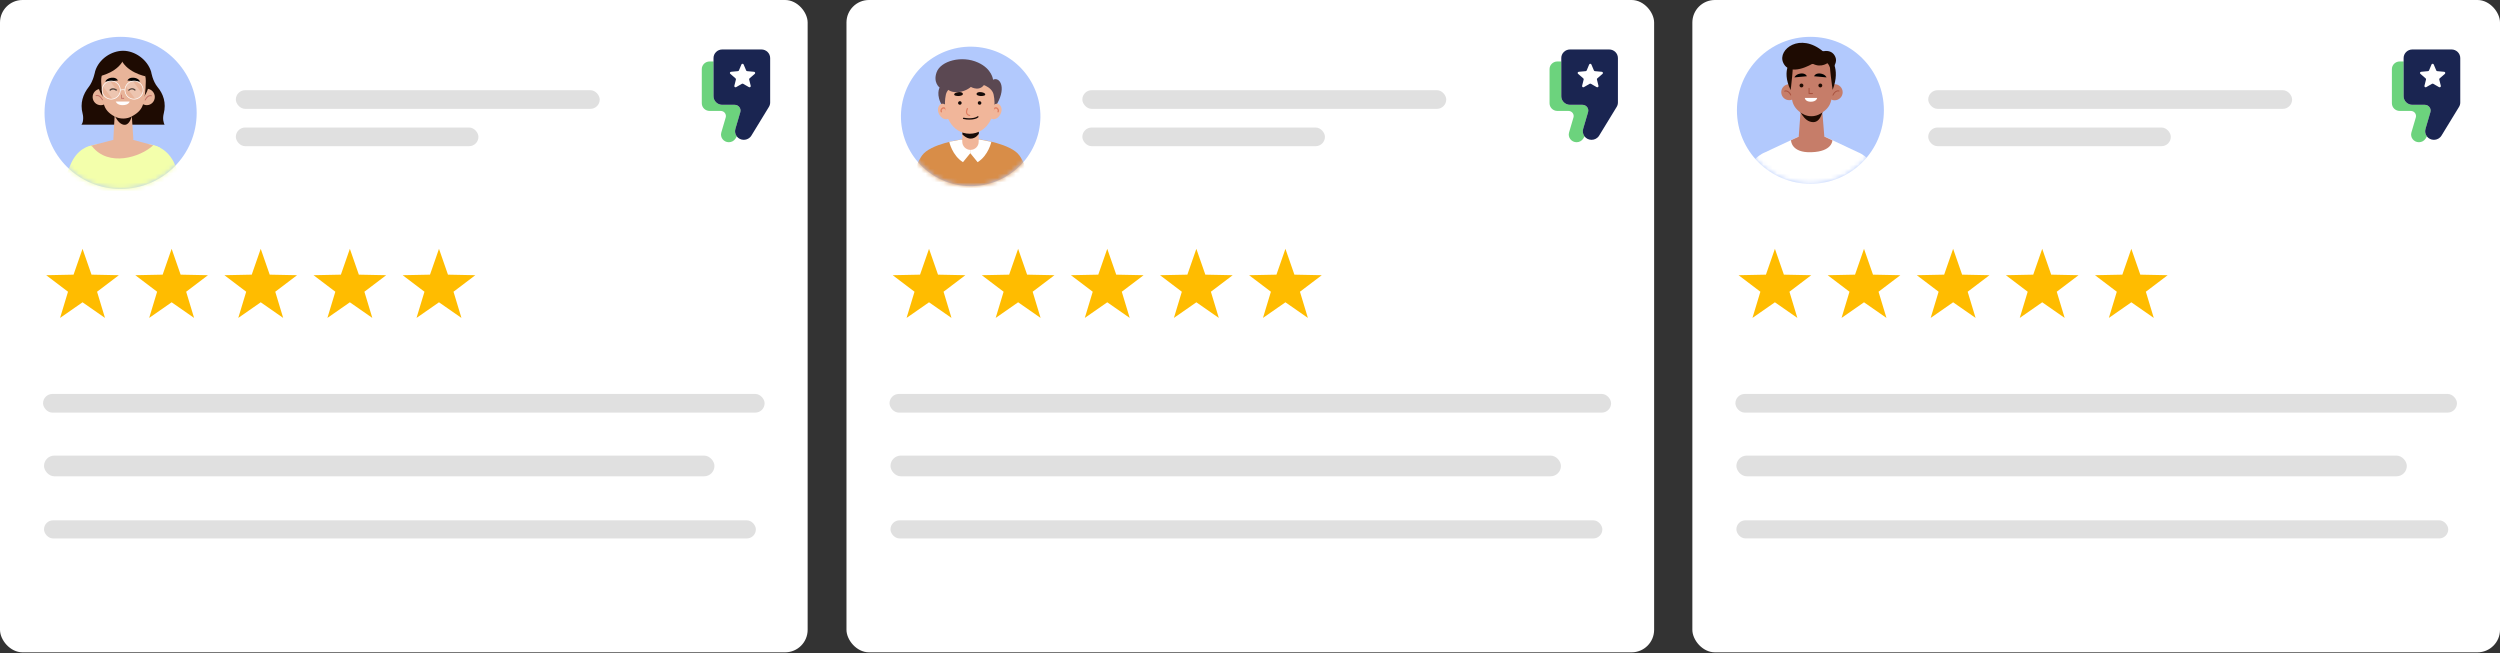 <svg width="555" height="145" viewBox="0 0 555 145" fill="none" xmlns="http://www.w3.org/2000/svg">
<rect x="0" y="0" width="555" height="145" fill="#333333" stroke="none"/>
<rect width="179.297" height="144.817" rx="5" fill="white"/>
<rect x="52.355" y="20.023" width="80.784" height="4.143" rx="2.071" fill="#E0E0E0"/>
<rect x="52.355" y="28.309" width="53.856" height="4.143" rx="2.071" fill="#E0E0E0"/>
<rect x="9.555" y="87.457" width="160.187" height="4.143" rx="2.071" fill="#E0E0E0"/>
<rect x="9.77" y="101.141" width="148.839" height="4.597" rx="2.299" fill="#E0E0E0"/>
<rect x="9.77" y="115.512" width="158.034" height="4.023" rx="2.011" fill="#E0E0E0"/>
<path d="M18.322 55.238L20.315 60.973L26.385 61.097L21.547 64.764L23.305 70.576L18.322 67.108L13.339 70.576L15.097 64.764L10.259 61.097L16.329 60.973L18.322 55.238Z" fill="#FFBC00"/>
<path d="M38.103 55.238L40.097 60.973L46.166 61.097L41.328 64.764L43.087 70.576L38.103 67.108L33.12 70.576L34.878 64.764L30.04 61.097L36.11 60.973L38.103 55.238Z" fill="#FFBC00"/>
<path d="M57.881 55.238L59.874 60.973L65.944 61.097L61.106 64.764L62.864 70.576L57.881 67.108L52.897 70.576L54.655 64.764L49.817 61.097L55.887 60.973L57.881 55.238Z" fill="#FFBC00"/>
<path d="M77.67 55.238L79.663 60.973L85.733 61.097L80.895 64.764L82.653 70.576L77.67 67.108L72.686 70.576L74.444 64.764L69.606 61.097L75.676 60.973L77.67 55.238Z" fill="#FFBC00"/>
<path d="M97.455 55.238L99.448 60.973L105.518 61.097L100.68 64.764L102.438 70.576L97.455 67.108L92.471 70.576L94.23 64.764L89.391 61.097L95.461 60.973L97.455 55.238Z" fill="#FFBC00"/>
<path d="M26.774 41.951C36.101 41.951 43.662 34.39 43.662 25.063C43.662 15.737 36.101 8.176 26.774 8.176C17.448 8.176 9.887 15.737 9.887 25.063C9.887 34.39 17.448 41.951 26.774 41.951Z" fill="#B2C9FD"/>
<mask id="mask0_1710_63672" style="mask-type:luminance" maskUnits="userSpaceOnUse" x="9" y="8" width="35" height="34">
<path d="M26.762 41.951C36.089 41.951 43.65 34.39 43.65 25.063C43.65 15.737 36.089 8.176 26.762 8.176C17.436 8.176 9.875 15.737 9.875 25.063C9.875 34.39 17.436 41.951 26.762 41.951Z" fill="white"/>
</mask>
<g mask="url(#mask0_1710_63672)">
<path d="M20.167 32.348L19.45 41.524H13.621C14.219 40.089 14.936 38.385 15.594 36.712C17.088 32.916 19.868 32.407 20.167 32.348Z" fill="#F3FFAB"/>
<path d="M40.938 41.523H34.96L34.004 32.258C34.183 32.288 37.292 32.766 38.906 36.711C39.653 38.475 40.37 40.178 40.938 41.523Z" fill="#F3FFAB"/>
<path d="M35.596 41.526L26.809 43.289L19.008 41.526L19.038 32.858C19.366 32.648 19.785 32.499 20.174 32.349C21.13 32.051 22.086 31.961 22.086 31.961L27.317 32.499L32.548 31.961C32.548 31.961 33.265 32.021 34.072 32.23C34.58 32.349 35.118 32.559 35.567 32.828L35.596 41.526Z" fill="#F3FFAB"/>
<path d="M20.164 32.356L26.321 30.742H28.443L34.003 32.267C31.163 34.927 24.08 37.109 20.463 32.506L20.164 32.356Z" fill="#E8B499"/>
<path d="M36.247 26.726C36.187 26.248 36.217 25.74 36.337 25.262C36.964 22.87 36.247 20.838 34.992 19.344C33.856 17.969 33.557 15.936 33.557 15.936C32.72 13.186 29.91 11.273 27.34 11.273C24.77 11.273 21.96 13.067 21.123 15.817C21.123 15.817 20.734 17.999 19.688 19.314C18.463 20.868 17.715 22.87 18.343 25.232C18.463 25.71 18.493 26.188 18.433 26.696C18.403 27.055 18.283 27.414 18.074 27.683H36.546C36.397 27.444 36.307 27.085 36.247 26.726Z" fill="#1E0B02"/>
<path d="M24.184 21.499C24.214 22.485 23.437 23.322 22.42 23.352C21.434 23.382 20.597 22.605 20.567 21.588C20.537 20.602 21.314 19.765 22.331 19.735C23.317 19.705 24.154 20.482 24.184 21.499Z" fill="#E8B499"/>
<path d="M22.747 22.271C22.717 22.271 22.687 22.241 22.657 22.212C22.03 21.076 21.402 21.345 21.372 21.345C21.312 21.375 21.253 21.345 21.223 21.285C21.193 21.225 21.223 21.166 21.282 21.136C21.312 21.106 22.09 20.747 22.837 22.092C22.867 22.152 22.837 22.212 22.807 22.241C22.777 22.271 22.747 22.271 22.747 22.271Z" fill="#C47268"/>
<path d="M30.781 21.523C30.781 22.509 31.588 23.346 32.575 23.346C33.561 23.346 34.368 22.539 34.368 21.523C34.368 20.536 33.561 19.699 32.575 19.699C31.588 19.699 30.781 20.536 30.781 21.523Z" fill="#E8B499"/>
<path d="M32.219 22.3C32.189 22.3 32.189 22.3 32.159 22.3C32.099 22.27 32.099 22.211 32.129 22.151C32.816 20.806 33.594 21.165 33.653 21.165C33.713 21.194 33.743 21.254 33.713 21.314C33.683 21.374 33.623 21.374 33.564 21.374C33.534 21.374 32.906 21.105 32.308 22.27C32.308 22.27 32.249 22.3 32.219 22.3Z" fill="#C47268"/>
<path d="M27.402 23.772C30.538 23.772 33.081 21.23 33.081 18.093C33.081 14.957 30.538 12.414 27.402 12.414C24.265 12.414 21.723 14.957 21.723 18.093C21.723 21.23 24.265 23.772 27.402 23.772Z" fill="#1E0B02"/>
<path d="M29.221 25.144C29.221 25.144 28.444 25.862 27.727 26.041C27.009 26.22 26.322 25.682 26.322 25.682L25.485 25.055L25.156 31.003L25.246 31.092C26.471 32.378 28.205 32.407 29.43 31.122L29.61 30.943L29.221 25.144Z" fill="#E8B499"/>
<path d="M24.895 24.273C24.895 24.273 25.911 27.741 27.704 27.711C29.169 27.681 29.587 24.453 29.587 24.453L24.895 24.273Z" fill="#1E0B02"/>
<path d="M32.362 18.152C32.362 20.095 32.093 21.798 31.794 22.994C31.525 24.16 30.718 24.997 29.582 25.654L29.373 25.774C28.178 26.491 26.623 26.491 25.398 25.833C24.172 25.176 23.306 24.279 23.037 23.024C22.558 20.722 22.469 18.212 22.469 18.212C22.469 18.212 22.05 12.921 27.37 12.981C32.721 13.071 32.362 18.152 32.362 18.152Z" fill="#E8B499"/>
<path d="M27.488 21.941H26.98C26.921 21.941 26.891 21.881 26.891 21.851V21.074C26.891 21.014 26.95 20.984 26.98 20.984C27.01 20.984 27.07 21.044 27.07 21.074V21.732H27.488C27.548 21.732 27.578 21.791 27.578 21.821C27.578 21.851 27.548 21.941 27.488 21.941Z" fill="#C47268"/>
<path d="M23.363 18.117L26.173 17.878C26.173 17.878 25.934 17.16 24.798 17.25C23.632 17.369 23.363 18.117 23.363 18.117Z" fill="black"/>
<path d="M31.099 18.117L28.289 17.878C28.289 17.878 28.528 17.16 29.694 17.25C30.83 17.369 31.099 18.117 31.099 18.117Z" fill="black"/>
<path d="M25.695 22.539H28.774C28.774 22.539 28.654 23.346 27.19 23.346C25.964 23.346 25.695 22.539 25.695 22.539Z" fill="white"/>
<path d="M24.469 20.157C24.439 20.157 24.379 20.127 24.349 20.097C24.29 20.037 24.29 19.947 24.349 19.887C24.917 19.349 25.635 19.648 25.904 19.887C25.964 19.947 25.963 20.037 25.934 20.097C25.874 20.157 25.784 20.157 25.724 20.127C25.695 20.097 25.067 19.618 24.529 20.127C24.559 20.157 24.499 20.157 24.469 20.157Z" fill="#1E0B02"/>
<path d="M28.625 20.149C28.595 20.149 28.535 20.119 28.505 20.089C28.445 20.029 28.475 19.939 28.535 19.88C29.402 19.192 30.059 19.88 30.059 19.88C30.119 19.939 30.119 20.029 30.059 20.089C30 20.149 29.91 20.149 29.85 20.089C29.82 20.059 29.342 19.581 28.715 20.089C28.685 20.149 28.655 20.149 28.625 20.149Z" fill="#1E0B02"/>
<g opacity="0.23">
<path d="M24.484 18.057L26.546 20.866C26.546 20.866 25.919 22.062 24.932 21.913L22.84 19.163C22.87 19.193 23.438 17.997 24.484 18.057Z" fill="white"/>
</g>
<g opacity="0.23">
<path d="M29.554 18.057L31.616 20.866C31.616 20.866 30.989 22.062 30.002 21.913L27.91 19.163C27.94 19.193 28.478 17.997 29.554 18.057Z" fill="white"/>
</g>
<path d="M24.69 22.091C23.524 22.091 22.598 21.164 22.598 19.998C22.598 18.833 23.524 17.906 24.69 17.906C25.856 17.906 26.782 18.833 26.782 19.998C26.782 21.164 25.856 22.091 24.69 22.091ZM24.69 18.056C23.614 18.056 22.747 18.922 22.747 19.998C22.747 21.075 23.614 21.941 24.69 21.941C25.766 21.941 26.633 21.075 26.633 19.998C26.633 18.922 25.766 18.056 24.69 18.056Z" fill="white"/>
<path d="M29.76 22.091C28.595 22.091 27.668 21.164 27.668 19.998C27.668 18.833 28.595 17.906 29.76 17.906C30.926 17.906 31.852 18.833 31.852 19.998C31.852 21.164 30.926 22.091 29.76 22.091ZM29.76 18.056C28.684 18.056 27.817 18.922 27.817 19.998C27.817 21.075 28.684 21.941 29.76 21.941C30.836 21.941 31.703 21.075 31.703 19.998C31.703 18.922 30.836 18.056 29.76 18.056Z" fill="white"/>
<path d="M26.747 20.086L26.688 19.937C26.717 19.937 27.285 19.727 27.793 19.937L27.734 20.056C27.285 19.877 26.747 20.086 26.747 20.086Z" fill="white"/>
<path d="M21.957 16.958C21.957 16.958 26.709 16.061 27.696 12.504C27.696 12.504 22.645 10.711 21.957 16.958Z" fill="#1E0B02"/>
<path d="M32.368 16.958C32.368 16.958 27.615 16.061 26.629 12.504C26.629 12.504 31.68 10.711 32.368 16.958Z" fill="#1E0B02"/>
</g>
<rect x="187.918" width="179.297" height="144.817" rx="5" fill="white"/>
<rect x="240.281" y="20.023" width="80.784" height="4.143" rx="2.071" fill="#E0E0E0"/>
<rect x="240.281" y="28.309" width="53.856" height="4.143" rx="2.071" fill="#E0E0E0"/>
<rect x="197.473" y="87.457" width="160.187" height="4.143" rx="2.071" fill="#E0E0E0"/>
<rect x="197.688" y="101.141" width="148.839" height="4.597" rx="2.299" fill="#E0E0E0"/>
<rect x="197.688" y="115.512" width="158.034" height="4.023" rx="2.011" fill="#E0E0E0"/>
<path d="M206.244 55.238L208.237 60.973L214.307 61.097L209.469 64.764L211.227 70.576L206.244 67.108L201.26 70.576L203.019 64.764L198.181 61.097L204.25 60.973L206.244 55.238Z" fill="#FFBC00"/>
<path d="M226.025 55.238L228.018 60.973L234.088 61.097L229.25 64.764L231.008 70.576L226.025 67.108L221.042 70.576L222.8 64.764L217.962 61.097L224.032 60.973L226.025 55.238Z" fill="#FFBC00"/>
<path d="M245.81 55.238L247.804 60.973L253.874 61.097L249.036 64.764L250.794 70.576L245.81 67.108L240.827 70.576L242.585 64.764L237.747 61.097L243.817 60.973L245.81 55.238Z" fill="#FFBC00"/>
<path d="M265.591 55.238L267.585 60.973L273.655 61.097L268.817 64.764L270.575 70.576L265.591 67.108L260.608 70.576L262.366 64.764L257.528 61.097L263.598 60.973L265.591 55.238Z" fill="#FFBC00"/>
<path d="M285.365 55.238L287.358 60.973L293.428 61.097L288.59 64.764L290.348 70.576L285.365 67.108L280.382 70.576L282.14 64.764L277.302 61.097L283.372 60.973L285.365 55.238Z" fill="#FFBC00"/>
<path d="M230.758 28.407C232.174 19.976 226.488 11.992 218.056 10.576C209.625 9.159 201.642 14.845 200.225 23.277C198.809 31.708 204.495 39.691 212.926 41.108C221.358 42.525 229.341 36.838 230.758 28.407Z" fill="#B2C9FD"/>
<mask id="mask1_1710_63672" style="mask-type:luminance" maskUnits="userSpaceOnUse" x="200" y="10" width="31" height="32">
<path d="M230.758 28.391C232.174 19.96 226.488 11.977 218.056 10.56C209.625 9.143 201.642 14.83 200.225 23.261C198.809 31.692 204.495 39.676 212.926 41.092C221.358 42.509 229.341 36.822 230.758 28.391Z" fill="white"/>
</mask>
<g mask="url(#mask1_1710_63672)">
<path d="M221.368 23.023C223.503 19.182 221.824 16.991 220.458 17.702C220.458 17.702 220.259 15.312 217.129 13.889C213.515 12.239 208.848 13.519 207.937 16.023C207.084 18.328 208.592 19.438 208.592 19.438C208.592 19.438 207.653 21.088 209.246 23.593C210.811 26.068 220.401 24.731 221.368 23.023Z" fill="#5B4852"/>
<path d="M228.988 41.664H202.012C202.012 41.664 202.837 37.14 204.687 34.522C206.536 31.904 213.422 30.965 213.422 30.965L215.5 31.278L217.577 30.965C217.577 30.965 224.463 31.904 226.313 34.522C228.162 37.14 228.988 41.664 228.988 41.664Z" fill="#D88D48"/>
<path d="M213.409 30.965L210.734 31.477C210.734 31.477 211.36 34.493 213.779 36.002L215.43 33.981V31.819L213.409 30.965Z" fill="white"/>
<path d="M217.403 30.965L220.078 31.477C220.078 31.477 219.452 34.493 217.033 36.002L215.383 33.981V31.819L217.403 30.965Z" fill="white"/>
<path d="M215.442 33.274C214.446 33.274 213.621 32.449 213.621 31.453V27.953H217.263V31.453C217.292 32.449 216.467 33.274 215.442 33.274Z" fill="#F1B69A"/>
<path d="M217.299 27.559V29.693C217.299 29.693 216.673 30.774 215.477 30.774C214.51 30.774 213.656 29.835 213.656 29.835V27.559H217.299Z" fill="#150A08"/>
<path d="M210.353 23.798C209.357 22.29 208.219 23.257 208.219 24.31C208.219 25.847 209.869 27.156 210.837 26.074C211.776 24.965 210.353 23.798 210.353 23.798Z" fill="#F1B69A"/>
<path d="M208.988 24.964C208.931 24.964 208.903 24.935 208.874 24.907C208.761 24.736 208.732 24.508 208.846 24.252C208.988 23.996 209.216 23.797 209.472 23.797C209.671 23.797 209.984 23.882 210.24 24.394C210.269 24.451 210.24 24.537 210.183 24.594C210.126 24.622 210.041 24.594 209.984 24.537C209.842 24.252 209.643 24.11 209.472 24.11C209.301 24.11 209.159 24.252 209.102 24.394C209.045 24.537 209.045 24.651 209.102 24.736C209.159 24.793 209.13 24.878 209.074 24.935C209.045 24.964 209.017 24.964 208.988 24.964Z" fill="#E07E61"/>
<path d="M220.222 23.798C221.218 22.29 222.356 23.257 222.356 24.31C222.356 25.847 220.706 27.156 219.739 26.074C218.8 24.965 220.222 23.798 220.222 23.798Z" fill="#F1B69A"/>
<path d="M221.564 24.964C221.536 24.964 221.507 24.964 221.479 24.935C221.422 24.878 221.393 24.793 221.45 24.736C221.507 24.651 221.507 24.537 221.45 24.394C221.393 24.252 221.251 24.11 221.08 24.11C220.909 24.11 220.71 24.252 220.568 24.537C220.54 24.594 220.454 24.622 220.369 24.594C220.312 24.565 220.283 24.48 220.312 24.394C220.568 23.911 220.853 23.797 221.08 23.797C221.336 23.797 221.592 23.968 221.706 24.252C221.82 24.48 221.82 24.736 221.678 24.907C221.649 24.964 221.621 24.964 221.564 24.964Z" fill="#E07E61"/>
<path d="M215.268 29.689C211.37 29.689 209.065 25.421 209.976 21.038C210.715 17.425 219.85 17.425 220.59 21.038C221.5 25.421 219.167 29.689 215.268 29.689Z" fill="#F1B69A"/>
<g opacity="0.5">
<path d="M214.77 25.303C215.168 25.502 216.078 25.076 216.107 25.303C216.135 25.531 215.623 25.73 215.452 25.73C215.253 25.73 214.77 25.303 214.77 25.303Z" fill="#F1B69A"/>
</g>
<path d="M215.283 25.759C215.169 25.759 214.743 25.673 214.543 25.303C214.373 24.99 214.401 24.564 214.629 24.051C214.657 23.966 214.743 23.938 214.828 23.994C214.913 24.023 214.942 24.108 214.885 24.194C214.686 24.62 214.657 24.962 214.771 25.19C214.913 25.446 215.255 25.503 215.283 25.503C215.369 25.503 215.425 25.588 215.397 25.673C215.425 25.702 215.369 25.759 215.283 25.759Z" fill="#E07E61"/>
<path d="M215.188 26.56C214.79 26.56 214.335 26.532 213.879 26.418C213.794 26.389 213.766 26.332 213.766 26.247C213.794 26.162 213.851 26.133 213.936 26.133C215.416 26.418 216.583 26.162 217.01 25.82C217.066 25.763 217.152 25.792 217.209 25.849C217.266 25.905 217.237 25.991 217.18 26.048C216.839 26.361 216.127 26.56 215.188 26.56Z" fill="#150A08"/>
<path d="M213.743 20.752C213.487 20.211 212.064 20.467 211.865 20.837C211.666 21.235 212.32 21.321 212.832 21.321C213.316 21.292 213.885 21.122 213.743 20.752Z" fill="#150A08"/>
<path d="M216.811 20.752C217.067 20.211 218.49 20.467 218.689 20.837C218.889 21.235 218.234 21.321 217.722 21.321C217.238 21.292 216.669 21.122 216.811 20.752Z" fill="#150A08"/>
<g opacity="0.5">
<path d="M214.932 27.037C215.473 27.037 216.27 26.752 216.383 27.037C216.497 27.321 215.843 27.89 215.416 27.833C214.989 27.805 214.306 27.037 214.932 27.037Z" fill="#F1B69A"/>
</g>
<path d="M212.688 22.855C212.688 23.083 212.858 23.254 213.086 23.254C213.314 23.254 213.484 23.083 213.484 22.855C213.484 22.628 213.314 22.457 213.086 22.457C212.887 22.457 212.688 22.656 212.688 22.855Z" fill="#150A08"/>
<path d="M217.867 22.855C217.867 23.083 217.696 23.254 217.469 23.254C217.241 23.254 217.07 23.083 217.07 22.855C217.07 22.628 217.241 22.457 217.469 22.457C217.668 22.457 217.867 22.656 217.867 22.855Z" fill="#150A08"/>
<path d="M218.744 18.328C217.72 20.605 215.529 19.296 215.529 19.296C215.529 19.296 214.077 20.662 211.829 20.434C209.581 20.206 208.443 17.532 211.146 16.393C213.85 15.255 220.167 15.113 218.744 18.328Z" fill="#5B4852"/>
</g>
<path d="M163.262 28.622L164.356 24.898C164.593 24.086 163.972 23.278 163.108 23.278H160.356C159.281 23.278 158.409 22.425 158.409 21.374V13.645H157.537C156.575 13.645 155.797 14.405 155.797 15.342V22.925C155.797 23.866 156.575 24.627 157.537 24.627H159.996C160.766 24.627 161.322 25.351 161.108 26.075L160.131 29.401C159.811 30.489 160.646 31.573 161.804 31.573C162.416 31.573 162.984 31.257 163.296 30.742L163.574 30.287C163.228 29.831 163.085 29.228 163.262 28.622Z" fill="#6CD37D"/>
<path d="M169.025 10.98H160.349C159.274 10.98 158.402 11.833 158.402 12.884V21.367C158.402 22.418 159.274 23.271 160.349 23.271H163.101C163.965 23.271 164.586 24.079 164.349 24.892L163.255 28.615C162.898 29.831 163.83 31.044 165.127 31.044C165.811 31.044 166.446 30.691 166.8 30.118L170.701 23.727C170.882 23.433 170.976 23.094 170.976 22.753V12.884C170.972 11.833 170.1 10.98 169.025 10.98ZM167.563 16.394L166.397 17.398C166.322 17.464 166.292 17.559 166.315 17.655L166.661 19.059C166.713 19.283 166.469 19.463 166.266 19.346L164.977 18.603C164.894 18.555 164.789 18.555 164.706 18.603L163.417 19.346C163.214 19.463 162.969 19.279 163.022 19.059L163.372 17.655C163.394 17.559 163.364 17.464 163.289 17.398L162.124 16.394C161.951 16.244 162.045 15.96 162.274 15.938L163.823 15.795C163.92 15.788 164.011 15.725 164.044 15.633L164.593 14.318C164.683 14.101 164.995 14.101 165.086 14.318L165.642 15.633C165.683 15.725 165.766 15.784 165.864 15.795L167.412 15.938C167.634 15.96 167.732 16.24 167.563 16.394Z" fill="#1A2551"/>
<path d="M351.465 28.622L352.559 24.898C352.796 24.086 352.176 23.278 351.311 23.278H348.56C347.484 23.278 346.612 22.425 346.612 21.374V13.645H345.74C344.778 13.645 344 14.405 344 15.342V22.925C344 23.866 344.778 24.627 345.74 24.627H348.199C348.969 24.627 349.526 25.351 349.311 26.075L348.334 29.401C348.014 30.489 348.849 31.573 350.007 31.573C350.619 31.573 351.187 31.257 351.499 30.742L351.777 30.287C351.431 29.831 351.288 29.228 351.465 28.622Z" fill="#6CD37D"/>
<path d="M357.228 10.98H348.553C347.478 10.98 346.605 11.833 346.605 12.884V21.367C346.605 22.418 347.478 23.271 348.553 23.271H351.304C352.169 23.271 352.789 24.079 352.552 24.892L351.458 28.615C351.101 29.831 352.033 31.044 353.33 31.044C354.014 31.044 354.649 30.691 355.003 30.118L358.905 23.727C359.085 23.433 359.179 23.094 359.179 22.753V12.884C359.175 11.833 358.303 10.98 357.228 10.98ZM355.766 16.394L354.601 17.398C354.525 17.464 354.495 17.559 354.518 17.655L354.864 19.059C354.916 19.283 354.672 19.463 354.469 19.346L353.18 18.603C353.097 18.555 352.992 18.555 352.909 18.603L351.62 19.346C351.417 19.463 351.172 19.279 351.225 19.059L351.575 17.655C351.597 17.559 351.567 17.464 351.492 17.398L350.327 16.394C350.154 16.244 350.248 15.96 350.477 15.938L352.026 15.795C352.123 15.788 352.214 15.725 352.248 15.633L352.796 14.318C352.887 14.101 353.199 14.101 353.289 14.318L353.845 15.633C353.886 15.725 353.969 15.784 354.067 15.795L355.615 15.938C355.837 15.96 355.935 16.24 355.766 16.394Z" fill="#1A2551"/>
<rect x="375.703" width="179.297" height="144.817" rx="5" fill="white"/>
<rect x="428.066" y="20.023" width="80.784" height="4.143" rx="2.071" fill="#E0E0E0"/>
<rect x="428.066" y="28.309" width="53.856" height="4.143" rx="2.071" fill="#E0E0E0"/>
<rect x="385.258" y="87.457" width="160.187" height="4.143" rx="2.071" fill="#E0E0E0"/>
<rect x="385.477" y="101.141" width="148.839" height="4.597" rx="2.299" fill="#E0E0E0"/>
<rect x="385.477" y="115.508" width="158.034" height="4.023" rx="2.011" fill="#E0E0E0"/>
<path d="M394.029 55.238L396.022 60.973L402.092 61.097L397.254 64.764L399.012 70.576L394.029 67.108L389.046 70.576L390.804 64.764L385.966 61.097L392.036 60.973L394.029 55.238Z" fill="#FFBC00"/>
<path d="M413.81 55.238L415.804 60.973L421.873 61.097L417.036 64.764L418.794 70.576L413.81 67.108L408.827 70.576L410.585 64.764L405.747 61.097L411.817 60.973L413.81 55.238Z" fill="#FFBC00"/>
<path d="M433.595 55.238L435.589 60.973L441.659 61.097L436.821 64.764L438.579 70.576L433.595 67.108L428.612 70.576L430.37 64.764L425.532 61.097L431.602 60.973L433.595 55.238Z" fill="#FFBC00"/>
<path d="M453.373 55.238L455.366 60.973L461.436 61.097L456.598 64.764L458.356 70.576L453.373 67.108L448.389 70.576L450.147 64.764L445.309 61.097L451.379 60.973L453.373 55.238Z" fill="#FFBC00"/>
<path d="M473.154 55.238L475.147 60.973L481.217 61.097L476.379 64.764L478.137 70.576L473.154 67.108L468.171 70.576L469.929 64.764L465.091 61.097L471.161 60.973L473.154 55.238Z" fill="#FFBC00"/>
<path d="M401.911 40.803C410.921 40.803 418.224 33.499 418.224 24.489C418.224 15.479 410.921 8.176 401.911 8.176C392.901 8.176 385.598 15.479 385.598 24.489C385.598 33.499 392.901 40.803 401.911 40.803Z" fill="#B2C9FD"/>
<mask id="mask2_1710_63672" style="mask-type:luminance" maskUnits="userSpaceOnUse" x="385" y="8" width="34" height="33">
<path d="M401.911 40.803C410.921 40.803 418.224 33.499 418.224 24.489C418.224 15.479 410.921 8.176 401.911 8.176C392.901 8.176 385.598 15.479 385.598 24.489C385.598 33.499 392.901 40.803 401.911 40.803Z" fill="white"/>
</mask>
<g mask="url(#mask2_1710_63672)">
<path d="M417.93 41.673H386.43C387.873 35.148 391.771 33.848 391.771 33.848L399.278 30.326L402.137 30.297H402.223L405.082 30.326L412.589 33.848C412.589 33.848 416.458 35.176 417.93 41.673Z" fill="white"/>
<path d="M403.902 11.616C403.902 11.616 406.53 10.461 407.454 12.656C408.349 14.792 404.797 16.813 404.797 16.813L403.902 11.616Z" fill="#1E0B02"/>
<path d="M398.99 20.421C399.019 21.402 398.239 22.211 397.257 22.24C396.276 22.269 395.467 21.489 395.438 20.507C395.409 19.526 396.189 18.717 397.171 18.688C398.152 18.659 398.961 19.439 398.99 20.421Z" fill="#C67D69"/>
<path d="M397.578 21.231C397.549 21.231 397.491 21.202 397.491 21.173C396.885 20.047 396.278 20.335 396.249 20.335C396.192 20.364 396.134 20.335 396.105 20.278C396.076 20.22 396.105 20.162 396.163 20.133C396.192 20.105 396.971 19.758 397.693 21.057C397.722 21.115 397.693 21.173 397.664 21.202C397.635 21.231 397.606 21.231 397.578 21.231Z" fill="#A8523F"/>
<path d="M407.282 22.268C408.271 22.268 409.072 21.466 409.072 20.478C409.072 19.489 408.271 18.688 407.282 18.688C406.294 18.688 405.492 19.489 405.492 20.478C405.492 21.466 406.294 22.268 407.282 22.268Z" fill="#C67D69"/>
<path d="M406.908 21.229C406.879 21.229 406.879 21.229 406.85 21.229C406.793 21.2 406.764 21.143 406.793 21.085C407.486 19.757 408.265 20.103 408.294 20.103C408.352 20.132 408.381 20.19 408.352 20.248C408.323 20.305 408.265 20.334 408.207 20.305C408.178 20.305 407.572 20.046 406.995 21.172C406.995 21.229 406.966 21.229 406.908 21.229Z" fill="#A8523F"/>
<path d="M404.539 24.589C404.539 24.589 403.528 25.282 402.633 25.484C401.709 25.657 400.843 25.138 400.814 25.138C400.785 25.138 399.746 24.531 399.746 24.531L399.312 30.392L399.428 30.479C400.987 31.75 403.21 31.778 404.77 30.508L405.001 30.335L404.539 24.589Z" fill="#C67D69"/>
<path d="M399.285 23.883C399.285 23.883 400.296 27.145 402.577 27.117C404.453 27.088 404.771 23.883 404.771 23.883H399.285Z" fill="#1E0B02"/>
<path d="M407.048 17.391C407.048 19.412 406.788 21.145 406.499 22.386C406.211 23.599 405.431 24.436 404.334 25.129L404.132 25.245C402.948 25.967 401.418 25.995 400.234 25.302C399.021 24.61 398.184 23.686 397.895 22.415C397.404 20.076 397.347 17.449 397.347 17.449C397.347 17.449 396.654 12.021 401.909 12.079C407.135 12.136 407.048 17.391 407.048 17.391Z" fill="#C67D69"/>
<path d="M399.925 19.409C400.164 19.409 400.358 19.215 400.358 18.976C400.358 18.737 400.164 18.543 399.925 18.543C399.686 18.543 399.492 18.737 399.492 18.976C399.492 19.215 399.686 19.409 399.925 19.409Z" fill="#1E0B02"/>
<path d="M404.113 19.409C404.352 19.409 404.546 19.215 404.546 18.976C404.546 18.737 404.352 18.543 404.113 18.543C403.874 18.543 403.68 18.737 403.68 18.976C403.68 19.215 403.874 19.409 404.113 19.409Z" fill="#1E0B02"/>
<path d="M402.366 20.882H401.615C401.558 20.882 401.5 20.824 401.5 20.767V19.612C401.5 19.554 401.558 19.496 401.615 19.496C401.673 19.496 401.731 19.554 401.731 19.612V20.651H402.366C402.424 20.651 402.482 20.709 402.482 20.767C402.482 20.824 402.424 20.882 402.366 20.882Z" fill="#A8523F"/>
<path d="M398.359 17.183L401.131 16.924C401.131 16.924 400.871 16.202 399.774 16.317C398.619 16.462 398.359 17.183 398.359 17.183Z" fill="black"/>
<path d="M405.494 17.183L402.723 16.924C402.723 16.924 402.983 16.202 404.08 16.317C405.235 16.462 405.494 17.183 405.494 17.183Z" fill="black"/>
<path d="M400.668 21.746H403.411C403.411 21.746 403.295 22.583 401.996 22.583C400.726 22.583 400.668 21.746 400.668 21.746Z" fill="white"/>
<path d="M397.521 20.011C397.521 20.011 398.3 14.121 397.925 13.168C397.896 13.139 395.269 15.334 397.521 20.011Z" fill="#1E0B02"/>
<path d="M406.85 19.954C406.85 19.954 405.984 14.324 406.215 12.707C406.215 12.736 408.756 14.988 406.85 19.954Z" fill="#1E0B02"/>
<path d="M406.035 12.336L403.61 11.96L403.408 11.527L402.137 11.729L400.867 11.527L400.665 11.96L398.239 12.336L397.922 13.635L398.008 15.136C398.008 15.136 398.384 13.462 399.712 13.78C400.03 13.866 400.405 13.982 400.838 14.068C401.242 14.155 401.647 14.213 401.993 14.213C402.022 14.213 402.08 14.213 402.137 14.213C402.195 14.213 402.224 14.213 402.282 14.213C402.657 14.213 403.032 14.155 403.437 14.068C403.87 13.982 404.274 13.866 404.563 13.78C405.804 13.346 406.266 15.05 406.266 15.05L406.382 13.635L406.035 12.336Z" fill="#1E0B02"/>
<path d="M405.974 13.812C405.974 13.812 404.415 15.227 402.394 14.13C402.394 14.13 397.284 17.277 395.84 13.841C394.627 10.982 399.622 7.085 404.791 11.473L405.974 13.812Z" fill="#1E0B02"/>
<path d="M399.28 30.355L397.605 31.134C397.605 31.134 397.577 33.964 402.139 33.791C406.816 33.646 406.787 31.163 406.787 31.163L404.968 30.297L399.28 30.355Z" fill="#C67D69"/>
</g>
<path d="M538.465 28.622L539.559 24.898C539.796 24.086 539.176 23.278 538.311 23.278H535.56C534.484 23.278 533.612 22.425 533.612 21.374V13.645H532.74C531.778 13.645 531 14.405 531 15.342V22.925C531 23.866 531.778 24.627 532.74 24.627H535.199C535.969 24.627 536.526 25.351 536.311 26.075L535.334 29.401C535.014 30.489 535.849 31.573 537.007 31.573C537.619 31.573 538.187 31.257 538.499 30.742L538.777 30.287C538.431 29.831 538.288 29.228 538.465 28.622Z" fill="#6CD37D"/>
<path d="M544.228 10.98H535.553C534.478 10.98 533.605 11.833 533.605 12.884V21.367C533.605 22.418 534.478 23.271 535.553 23.271H538.304C539.169 23.271 539.789 24.079 539.552 24.892L538.458 28.615C538.101 29.831 539.033 31.044 540.33 31.044C541.014 31.044 541.649 30.691 542.003 30.118L545.905 23.727C546.085 23.433 546.179 23.094 546.179 22.753V12.884C546.175 11.833 545.303 10.98 544.228 10.98ZM542.766 16.394L541.601 17.398C541.525 17.464 541.495 17.559 541.518 17.655L541.864 19.059C541.916 19.283 541.672 19.463 541.469 19.346L540.18 18.603C540.097 18.555 539.992 18.555 539.909 18.603L538.62 19.346C538.417 19.463 538.172 19.279 538.225 19.059L538.575 17.655C538.597 17.559 538.567 17.464 538.492 17.398L537.327 16.394C537.154 16.244 537.248 15.96 537.477 15.938L539.026 15.795C539.123 15.788 539.214 15.725 539.248 15.633L539.796 14.318C539.887 14.101 540.199 14.101 540.289 14.318L540.845 15.633C540.886 15.725 540.969 15.784 541.067 15.795L542.615 15.938C542.837 15.96 542.935 16.24 542.766 16.394Z" fill="#1A2551"/>
</svg>
